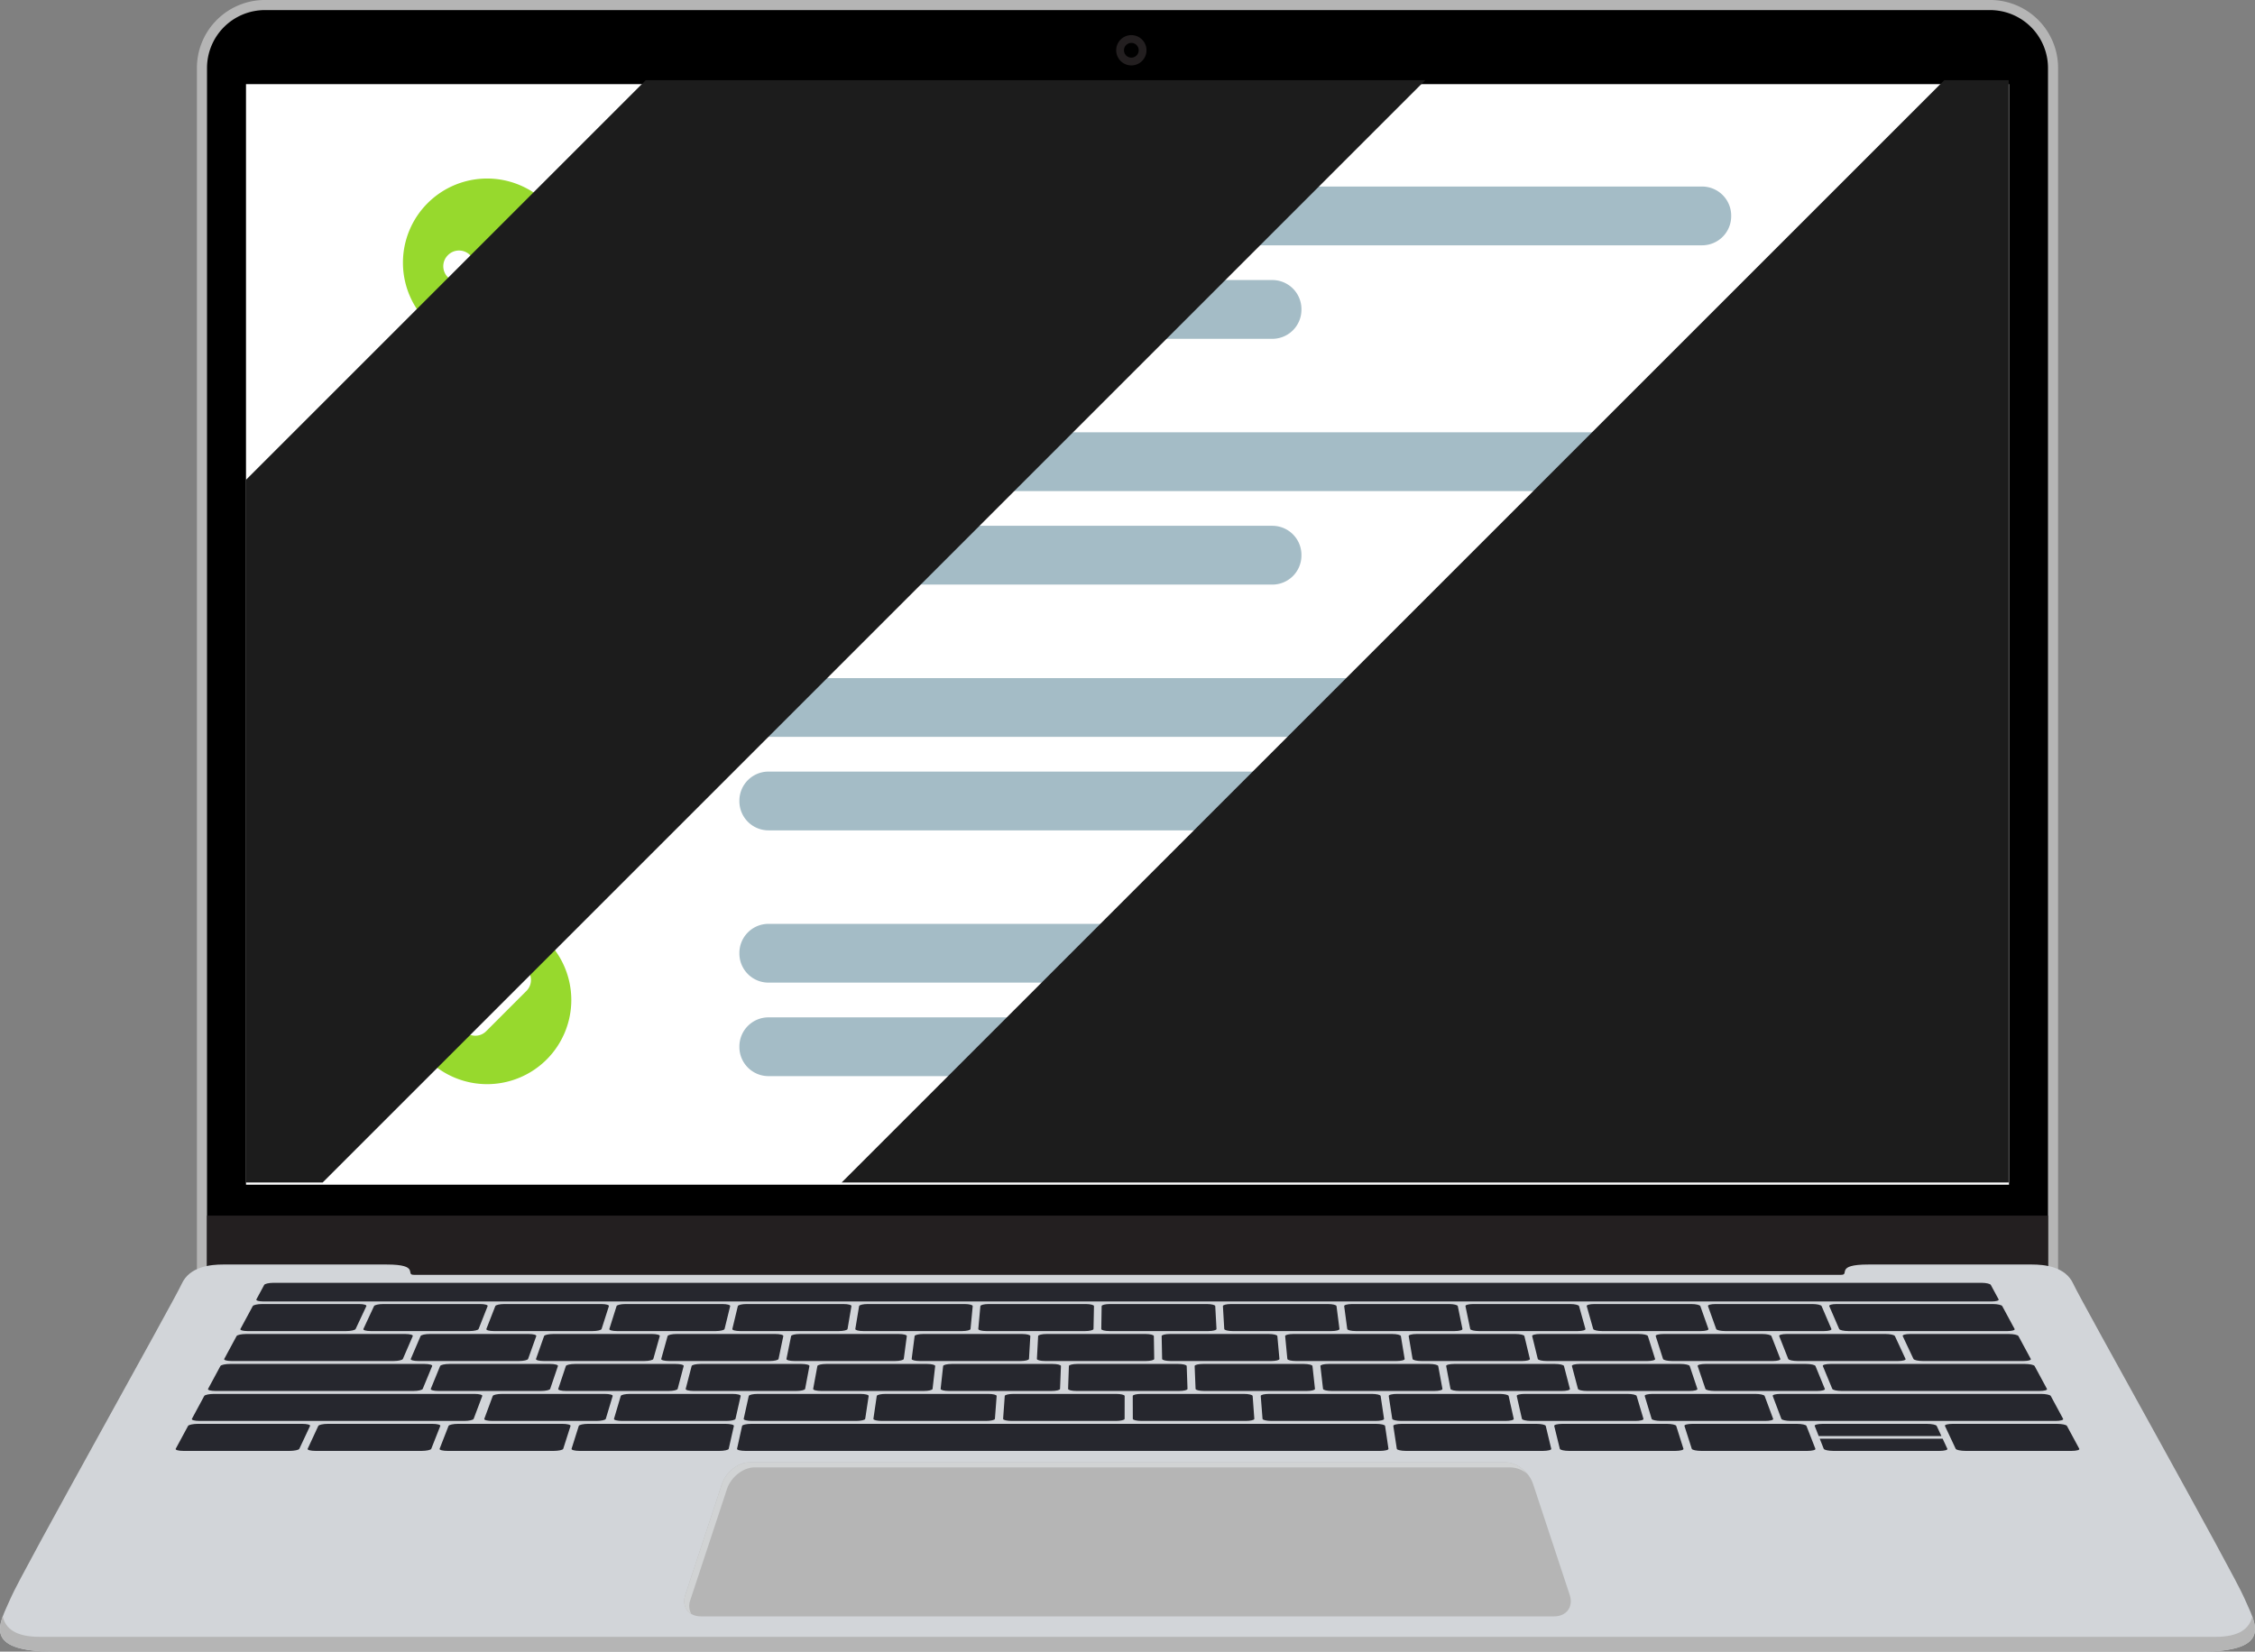 <svg xmlns="http://www.w3.org/2000/svg" xmlns:xlink="http://www.w3.org/1999/xlink" width="1200.64" height="879.65" viewBox="0 0 1200.64 879.65"><rect x="0" y="0" width="1200.64" height="879.65" fill="#808080" stroke="none"/><defs><clipPath id="a"><rect width="1200.64" height="879.65" fill="none"/></clipPath><clipPath id="c"><rect width="449.015" height="80.726" fill="none"/></clipPath><clipPath id="d"><rect width="938.636" height="587.078" fill="none"/></clipPath></defs><g transform="translate(0.001 0.001)"><g transform="translate(-0.001 -0.001)" clip-path="url(#a)"><g clip-path="url(#a)"><path d="M1068.942,681.191H77.992V36.184A36.185,36.185,0,0,1,114.178,0h918.577a36.186,36.186,0,0,1,36.187,36.184Z" transform="translate(26.856)" fill="#b5b5b5"/><path d="M81.991,674.436V34.807A30.842,30.842,0,0,1,112.8,4h918.58a30.842,30.842,0,0,1,30.808,30.807V674.436Z" transform="translate(28.233 1.377)"/><rect width="938.689" height="586.135" transform="translate(130.978 44.811)" fill="#fff"/><rect width="980.196" height="31.592" transform="translate(110.224 647.414)" fill="#231f20"/><path d="M1194.943,678.58c-5.377-12.771-86.878-158.129-91.079-167.372s-15.46-10.251-22.014-10.251H994.8c-18.149,0-9.578,5.546-14.62,5.546H220.46c-5.041,0,3.529-5.546-14.62-5.546H118.794c-6.554,0-17.813,1.008-22.014,10.251S11.079,665.809,5.7,678.58s-16.8,28.567,23.526,28.567H1171.417c40.33,0,28.9-15.8,23.526-28.567" transform="translate(0.001 172.503)" fill="#d2d5d9"/><path d="M1171.41,659.143H29.228c-30.315,0-31.39-8.926-27.774-18.781C2.892,646.736,8.242,651.239,21,651.239H600.319l579.332.013c12.744,0,18.095-4.5,19.533-10.889,3.616,9.854,2.541,18.781-27.774,18.781" transform="translate(0 220.507)" fill="#b5b5b5"/><path d="M734.053,661.378H279.964c-6.746,0-10.5-5.143-8.386-11.489l19.5-59.068c2.113-6.345,8.646-11.489,14.591-11.489H708.349c5.945,0,12.478,5.145,14.593,11.489q9.748,29.534,19.5,59.068c2.115,6.345-1.642,11.489-8.386,11.489" transform="translate(93.314 199.491)" fill="#b5b5b5"/><g transform="translate(364.304 778.824)" style="mix-blend-mode:multiply;isolation:isolate"><g clip-path="url(#c)"><path d="M274.266,652.578q9.748-29.534,19.5-59.068c2.115-6.345,8.648-11.489,14.593-11.489H711.037a14.668,14.668,0,0,1,8.968,3.564c-3.021-3.709-7.481-6.253-11.657-6.253H305.667c-5.945,0-12.478,5.143-14.593,11.489q-9.748,29.534-19.5,59.068c-1.472,4.418-.094,8.247,3.152,10.17a9,9,0,0,1-.463-7.481" transform="translate(-270.99 -579.333)" fill="#d1d3d4"/></g></g><path d="M458.207,21.982a8.066,8.066,0,1,1-8.066-8.066,8.066,8.066,0,0,1,8.066,8.066" transform="translate(152.227 4.792)" fill="#231f20"/><path d="M453,20.92A3.921,3.921,0,1,1,449.078,17,3.921,3.921,0,0,1,453,20.92" transform="translate(153.288 5.854)"/><path d="M156.563,529.912c-.285.608-2.507,1.105-4.939,1.105H99.046c-2.432,0-4.153-.5-3.823-1.105l6.582-12.2c.329-.607,2.553-1.1,4.945-1.1h51.714c2.39,0,4.114.5,3.829,1.1q-2.863,6.1-5.728,12.2" transform="translate(32.776 177.894)" fill="#26272e"/><path d="M205.269,529.912c-.239.608-2.424,1.105-4.856,1.105h-52.58c-2.431,0-4.189-.5-3.905-1.105q2.835-6.1,5.671-12.2c.282-.607,2.47-1.1,4.86-1.1h51.716c2.39,0,4.15.5,3.911,1.1l-4.815,12.2" transform="translate(49.551 177.894)" fill="#26272e"/><path d="M253.974,529.912c-.193.608-2.342,1.105-4.774,1.105H196.622c-2.432,0-4.227-.5-3.989-1.105q2.377-6.1,4.758-12.2c.237-.607,2.388-1.1,4.778-1.1h51.714c2.39,0,4.188.5,3.994,1.1q-1.952,6.1-3.9,12.2" transform="translate(66.325 177.894)" fill="#26272e"/><path d="M302.681,529.912c-.148.608-2.258,1.105-4.69,1.105H245.41c-2.431,0-4.263-.5-4.071-1.105q1.922-6.1,3.845-12.2c.191-.607,2.305-1.1,4.7-1.1h51.714c2.39,0,4.225.5,4.076,1.1q-1.495,6.1-2.99,12.2" transform="translate(83.099 177.894)" fill="#26272e"/><path d="M351.388,529.912c-.1.608-2.177,1.105-4.608,1.105H294.2c-2.432,0-4.3-.5-4.155-1.105q1.468-6.1,2.934-12.2c.147-.607,2.222-1.1,4.612-1.1h51.716c2.389,0,4.262.5,4.158,1.1q-1.039,6.1-2.077,12.2" transform="translate(99.873 177.894)" fill="#26272e"/><path d="M400.094,529.912c-.057.608-2.093,1.105-4.525,1.105h-52.58c-2.43,0-4.338-.5-4.237-1.105l2.02-12.2c.1-.607,2.14-1.1,4.53-1.1h51.715c2.39,0,4.3.5,4.242,1.1l-1.165,12.2" transform="translate(116.646 177.894)" fill="#26272e"/><path d="M448.8,529.912c-.013.608-2.012,1.105-4.444,1.105H391.779c-2.432,0-4.376-.5-4.32-1.105q.553-6.1,1.108-12.2c.055-.607,2.057-1.1,4.447-1.1h51.714c2.39,0,4.337.5,4.324,1.1q-.125,6.1-.251,12.2" transform="translate(133.42 177.894)" fill="#26272e"/><path d="M497.508,529.912c.034.608-1.928,1.105-4.36,1.105h-52.58c-2.43,0-4.412-.5-4.4-1.105l.194-12.2c.011-.607,1.977-1.1,4.365-1.1h51.716c2.39,0,4.373.5,4.407,1.1q.331,6.1.66,12.2" transform="translate(150.192 177.894)" fill="#26272e"/><path d="M546.4,529.912c.079.608-1.846,1.105-4.278,1.105H489.544c-2.432,0-4.45-.5-4.485-1.105q-.361-6.1-.719-12.2c-.035-.607,1.893-1.1,4.283-1.1h51.714c2.39,0,4.411.5,4.49,1.1l1.573,12.2" transform="translate(166.78 177.894)" fill="#26272e"/><path d="M595.342,529.912c.123.608-1.764,1.105-4.195,1.105h-52.58c-2.432,0-4.487-.5-4.568-1.105l-1.629-12.2c-.082-.607,1.808-1.1,4.2-1.1h51.716c2.39,0,4.447.5,4.572,1.1q1.242,6.1,2.486,12.2" transform="translate(183.319 177.894)" fill="#26272e"/><path d="M644.285,529.912c.171.608-1.682,1.105-4.112,1.105H587.594c-2.432,0-4.525-.5-4.651-1.105q-1.27-6.1-2.542-12.2c-.127-.607,1.725-1.1,4.116-1.1h51.714c2.391,0,4.486.5,4.656,1.1q1.7,6.1,3.4,12.2" transform="translate(199.856 177.894)" fill="#26272e"/><path d="M693.229,529.912c.214.608-1.6,1.105-4.03,1.105h-52.58c-2.431,0-4.561-.5-4.733-1.105q-1.729-6.1-3.456-12.2c-.172-.607,1.643-1.1,4.035-1.1H684.18c2.391,0,4.522.5,4.738,1.1l4.312,12.2" transform="translate(216.393 177.894)" fill="#26272e"/><path d="M742.172,529.912c.262.608-1.515,1.105-3.947,1.105H685.646c-2.432,0-4.6-.5-4.817-1.105l-4.368-12.2c-.216-.607,1.562-1.1,3.952-1.1h51.715c2.39,0,4.559.5,4.821,1.1l5.223,12.2" transform="translate(232.93 177.894)" fill="#26272e"/><path d="M823.181,529.912c.328.608-1.391,1.105-3.823,1.105H734.672c-2.431,0-4.636-.5-4.9-1.105q-2.639-6.1-5.281-12.2c-.263-.607,1.479-1.1,3.869-1.1h83.293c2.39,0,4.615.5,4.943,1.1q3.291,6.1,6.583,12.2" transform="translate(249.467 177.894)" fill="#26272e"/><path d="M183.926,541.78c-.262.608-2.5,1.1-4.979,1.1H92.72c-2.476,0-4.233-.5-3.905-1.1q3.293-6.1,6.583-12.2c.329-.607,2.589-1.1,5.024-1.1h84.835c2.435,0,4.213.5,3.95,1.1q-2.64,6.1-5.281,12.2" transform="translate(30.57 181.98)" fill="#26272e"/><path d="M225.155,541.78c-.216.608-2.42,1.1-4.9,1.1H166.723c-2.476,0-4.289-.5-4.028-1.1l5.223-12.2c.261-.607,2.465-1.1,4.9-1.1h52.672c2.434,0,4.249.5,4.033,1.1q-2.186,6.1-4.369,12.2" transform="translate(56.015 181.98)" fill="#26272e"/><path d="M274.749,541.78c-.171.608-2.338,1.1-4.813,1.1H216.4c-2.476,0-4.326-.5-4.11-1.1q2.154-6.1,4.31-12.2c.215-.607,2.384-1.1,4.818-1.1H274.09c2.435,0,4.286.5,4.115,1.1l-3.456,12.2" transform="translate(73.095 181.98)" fill="#26272e"/><path d="M324.343,541.78c-.126.608-2.255,1.1-4.731,1.1H266.075c-2.476,0-4.362-.5-4.191-1.1q1.7-6.1,3.4-12.2c.171-.607,2.3-1.1,4.736-1.1H322.69c2.433,0,4.323.5,4.2,1.1q-1.273,6.1-2.544,12.2" transform="translate(90.175 181.98)" fill="#26272e"/><path d="M373.938,541.78c-.081.608-2.173,1.1-4.649,1.1H315.754c-2.476,0-4.4-.5-4.275-1.1l2.484-12.2c.125-.607,2.22-1.1,4.654-1.1h52.671c2.435,0,4.361.5,4.281,1.1q-.815,6.1-1.631,12.2" transform="translate(107.254 181.98)" fill="#26272e"/><path d="M423.533,541.78c-.035.608-2.09,1.1-4.565,1.1H365.431c-2.476,0-4.436-.5-4.357-1.1l1.573-12.2c.078-.607,2.135-1.1,4.569-1.1h52.673c2.435,0,4.4.5,4.362,1.1q-.359,6.1-.718,12.2" transform="translate(124.333 181.98)" fill="#26272e"/><path d="M473.129,541.78c.011.608-2.007,1.1-4.484,1.1H415.11c-2.475,0-4.475-.5-4.441-1.1q.329-6.1.66-12.2c.033-.607,2.053-1.1,4.487-1.1H468.49c2.434,0,4.435.5,4.444,1.1q.1,6.1.195,12.2" transform="translate(141.412 181.98)" fill="#26272e"/><path d="M522.789,541.78c.055.608-1.925,1.1-4.4,1.1H464.852c-2.476,0-4.51-.5-4.523-1.1q-.127-6.1-.253-12.2c-.012-.607,1.971-1.1,4.406-1.1h52.671c2.435,0,4.474.5,4.528,1.1q.554,6.1,1.108,12.2" transform="translate(158.426 181.98)" fill="#26272e"/><path d="M572.619,541.78c.1.608-1.842,1.1-4.318,1.1H514.765c-2.476,0-4.548-.5-4.606-1.1l-1.165-12.2c-.058-.607,1.888-1.1,4.322-1.1h52.673c2.433,0,4.509.5,4.61,1.1q1.011,6.1,2.021,12.2" transform="translate(175.269 181.98)" fill="#26272e"/><path d="M622.451,541.78c.146.608-1.761,1.1-4.236,1.1H564.678c-2.476,0-4.584-.5-4.687-1.1q-1.042-6.1-2.079-12.2c-.1-.607,1.805-1.1,4.24-1.1h52.671c2.436,0,4.548.5,4.694,1.1l2.933,12.2" transform="translate(192.113 181.98)" fill="#26272e"/><path d="M672.28,541.78c.193.608-1.676,1.1-4.152,1.1H614.592c-2.476,0-4.623-.5-4.771-1.1q-1.5-6.1-2.992-12.2c-.147-.607,1.724-1.1,4.156-1.1h52.673c2.436,0,4.584.5,4.777,1.1l3.844,12.2" transform="translate(208.956 181.98)" fill="#26272e"/><path d="M722.112,541.78c.237.608-1.593,1.1-4.07,1.1H664.506c-2.476,0-4.659-.5-4.853-1.1l-3.9-12.2c-.192-.607,1.641-1.1,4.075-1.1H712.5c2.435,0,4.621.5,4.858,1.1q2.379,6.1,4.758,12.2" transform="translate(225.799 181.98)" fill="#26272e"/><path d="M771.943,541.78c.284.608-1.511,1.1-3.987,1.1H714.42c-2.476,0-4.7-.5-4.937-1.1l-4.815-12.2c-.239-.607,1.557-1.1,3.991-1.1h52.673c2.433,0,4.658.5,4.94,1.1q2.836,6.1,5.67,12.2" transform="translate(242.642 181.98)" fill="#26272e"/><path d="M821.775,541.78c.328.608-1.428,1.1-3.9,1.1H764.334c-2.476,0-4.734-.5-5.018-1.1q-2.866-6.1-5.728-12.2c-.285-.607,1.474-1.1,3.908-1.1h52.672c2.435,0,4.7.5,5.025,1.1q3.29,6.1,6.583,12.2" transform="translate(259.484 181.98)" fill="#26272e"/><path d="M196.7,553.647c-.251.608-2.518,1.1-5.037,1.1H86.395c-2.521,0-4.314-.5-3.986-1.1q3.293-6.1,6.583-12.2c.329-.606,2.625-1.1,5.1-1.1h103.6c2.479,0,4.3.5,4.052,1.1q-2.525,6.1-5.047,12.2" transform="translate(28.364 186.067)" fill="#26272e"/><path d="M841.28,553.647c.328.608-1.465,1.1-3.985,1.1H732.029c-2.521,0-4.788-.5-5.039-1.1l-5.045-12.2c-.252-.606,1.571-1.1,4.05-1.1h103.6c2.479,0,4.776.5,5.1,1.1q3.291,6.1,6.583,12.2" transform="translate(248.591 186.067)" fill="#26272e"/><path d="M234.189,553.647c-.206.608-2.435,1.1-4.955,1.1H174.739c-2.519,0-4.378-.5-4.128-1.1l4.988-12.2c.25-.606,2.482-1.1,4.961-1.1h53.63c2.479,0,4.338.5,4.134,1.1l-4.134,12.2" transform="translate(58.741 186.067)" fill="#26272e"/><path d="M284.672,553.647c-.161.608-2.353,1.1-4.873,1.1H225.306c-2.521,0-4.416-.5-4.212-1.1q2.037-6.1,4.074-12.2c.206-.606,2.4-1.1,4.879-1.1h53.628c2.48,0,4.377.5,4.219,1.1q-1.613,6.1-3.221,12.2" transform="translate(76.128 186.067)" fill="#26272e"/><path d="M335.153,553.647c-.114.608-2.269,1.1-4.79,1.1H275.869c-2.521,0-4.453-.5-4.294-1.1q1.581-6.1,3.164-12.2c.157-.606,2.315-1.1,4.793-1.1h53.63c2.479,0,4.414.5,4.3,1.1q-1.154,6.1-2.308,12.2" transform="translate(93.513 186.067)" fill="#26272e"/><path d="M385.637,553.647c-.07.608-2.187,1.1-4.708,1.1H326.437c-2.521,0-4.49-.5-4.378-1.1q1.125-6.1,2.25-12.2c.113-.606,2.233-1.1,4.712-1.1h53.63c2.477,0,4.449.5,4.381,1.1l-1.4,12.2" transform="translate(110.898 186.067)" fill="#26272e"/><path d="M436.12,553.647c-.024.608-2.1,1.1-4.624,1.1H377c-2.521,0-4.528-.5-4.459-1.1q.668-6.1,1.337-12.2c.067-.606,2.15-1.1,4.63-1.1h53.628c2.479,0,4.489.5,4.465,1.1q-.24,6.1-.483,12.2" transform="translate(128.283 186.067)" fill="#26272e"/><path d="M486.6,553.647c.021.608-2.022,1.1-4.543,1.1H427.569c-2.521,0-4.566-.5-4.543-1.1q.211-6.1.425-12.2c.021-.606,2.069-1.1,4.547-1.1h53.63c2.479,0,4.525.5,4.547,1.1q.216,6.1.43,12.2" transform="translate(145.667 186.067)" fill="#26272e"/><path d="M537.213,553.647c.068.608-1.94,1.1-4.459,1.1H478.26c-2.521,0-4.6-.5-4.625-1.1l-.488-12.2c-.024-.606,1.985-1.1,4.464-1.1h53.63c2.479,0,4.562.5,4.63,1.1q.671,6.1,1.342,12.2" transform="translate(162.926 186.067)" fill="#26272e"/><path d="M587.931,553.647c.113.608-1.856,1.1-4.377,1.1H529.06c-2.52,0-4.638-.5-4.707-1.1q-.7-6.1-1.4-12.2c-.069-.606,1.9-1.1,4.381-1.1h53.63c2.479,0,4.6.5,4.713,1.1q1.127,6.1,2.255,12.2" transform="translate(180.076 186.067)" fill="#26272e"/><path d="M638.65,553.647c.157.608-1.774,1.1-4.294,1.1H579.861c-2.521,0-4.676-.5-4.79-1.1q-1.158-6.1-2.314-12.2c-.114-.606,1.82-1.1,4.3-1.1h53.63c2.479,0,4.636.5,4.8,1.1q1.583,6.1,3.167,12.2" transform="translate(197.225 186.067)" fill="#26272e"/><path d="M689.369,553.647c.2.608-1.691,1.1-4.212,1.1H630.662c-2.519,0-4.712-.5-4.872-1.1q-1.613-6.1-3.225-12.2c-.162-.606,1.737-1.1,4.216-1.1h53.63c2.479,0,4.672.5,4.877,1.1q2.042,6.1,4.08,12.2" transform="translate(214.374 186.067)" fill="#26272e"/><path d="M740.088,553.647c.25.608-1.608,1.1-4.128,1.1H681.465c-2.521,0-4.751-.5-4.956-1.1l-4.138-12.2c-.207-.606,1.655-1.1,4.132-1.1h53.63c2.479,0,4.71.5,4.961,1.1l4.993,12.2" transform="translate(231.523 186.067)" fill="#26272e"/><path d="M256.5,565.515c-.183.608-2.429,1.1-4.994,1.1H196.054c-2.564,0-4.477-.5-4.251-1.1l4.525-12.2c.226-.607,2.476-1.1,5-1.1h54.586c2.525,0,4.439.5,4.258,1.1q-1.838,6.1-3.672,12.2" transform="translate(66.04 190.153)" fill="#26272e"/><path d="M307.87,565.515c-.137.608-2.347,1.1-4.911,1.1H247.507c-2.565,0-4.514-.5-4.334-1.1q1.807-6.1,3.612-12.2c.181-.607,2.393-1.1,4.916-1.1h54.587c2.523,0,4.475.5,4.34,1.1l-2.759,12.2" transform="translate(83.732 190.153)" fill="#26272e"/><path d="M359.24,565.515c-.091.608-2.265,1.1-4.829,1.1H298.96c-2.564,0-4.552-.5-4.416-1.1q1.349-6.1,2.7-12.2c.136-.607,2.311-1.1,4.834-1.1h54.587c2.523,0,4.513.5,4.422,1.1q-.924,6.1-1.846,12.2" transform="translate(101.422 190.153)" fill="#26272e"/><path d="M410.611,565.515c-.046.608-2.182,1.1-4.745,1.1H350.414c-2.565,0-4.59-.5-4.5-1.1q.893-6.1,1.788-12.2c.089-.607,2.228-1.1,4.75-1.1h54.587c2.525,0,4.55.5,4.5,1.1q-.466,6.1-.933,12.2" transform="translate(119.113 190.153)" fill="#26272e"/><path d="M461.983,565.515c0,.608-2.1,1.1-4.664,1.1H401.867c-2.563,0-4.625-.5-4.581-1.1q.438-6.1.877-12.2c.043-.607,2.143-1.1,4.666-1.1h54.587c2.523,0,4.588.5,4.587,1.1l-.02,12.2" transform="translate(136.804 190.153)" fill="#26272e"/><path d="M513.365,565.515c.044.608-2.016,1.1-4.58,1.1H453.333c-2.565,0-4.665-.5-4.665-1.1q-.021-6.1-.038-12.2c0-.607,2.064-1.1,4.585-1.1H507.8c2.523,0,4.623.5,4.669,1.1q.446,6.1.892,12.2" transform="translate(154.484 190.153)" fill="#26272e"/><path d="M564.971,565.515c.091.608-1.933,1.1-4.5,1.1H505.021c-2.563,0-4.7-.5-4.747-1.1q-.476-6.1-.951-12.2c-.047-.607,1.979-1.1,4.5-1.1h54.587c2.523,0,4.663.5,4.752,1.1q.9,6.1,1.805,12.2" transform="translate(171.94 190.153)" fill="#26272e"/><path d="M616.578,565.515c.135.608-1.852,1.1-4.415,1.1H556.711c-2.565,0-4.738-.5-4.831-1.1q-.931-6.1-1.863-12.2c-.091-.607,1.9-1.1,4.42-1.1h54.587c2.523,0,4.7.5,4.836,1.1q1.357,6.1,2.717,12.2" transform="translate(189.395 190.153)" fill="#26272e"/><path d="M668.184,565.515c.18.608-1.768,1.1-4.333,1.1H608.4c-2.564,0-4.775-.5-4.912-1.1q-1.387-6.1-2.776-12.2c-.137-.607,1.815-1.1,4.339-1.1h54.587c2.523,0,4.736.5,4.918,1.1l3.63,12.2" transform="translate(206.85 190.153)" fill="#26272e"/><path d="M719.792,565.515c.226.608-1.686,1.1-4.25,1.1H660.09c-2.565,0-4.813-.5-5-1.1q-1.844-6.1-3.689-12.2c-.183-.607,1.733-1.1,4.255-1.1h54.587c2.523,0,4.774.5,5,1.1q2.271,6.1,4.543,12.2" transform="translate(224.305 190.153)" fill="#26272e"/><path d="M856.724,565.515c.33.608-1.5,1.1-4.065,1.1H711.78c-2.564,0-4.849-.5-5.077-1.1q-2.3-6.1-4.6-12.2c-.228-.607,1.65-1.1,4.172-1.1H844.956c2.523,0,4.856.5,5.185,1.1l6.583,12.2" transform="translate(241.759 190.153)" fill="#26272e"/><path d="M226.026,565.515c-.229.608-2.514,1.1-5.078,1.1H80.069c-2.565,0-4.393-.5-4.065-1.1q3.291-6.1,6.583-12.2c.328-.607,2.662-1.1,5.185-1.1H226.455c2.523,0,4.4.5,4.171,1.1q-2.3,6.1-4.6,12.2" transform="translate(26.158 190.153)" fill="#26272e"/><path d="M135.413,577.382c-.285.609-2.652,1.1-5.26,1.106H73.744c-2.609,0-4.475-.5-4.146-1.106q3.291-6.1,6.583-12.2c.328-.606,2.7-1.1,5.264-1.1h55.546c2.566,0,4.435.5,4.15,1.1q-2.863,6.1-5.728,12.2" transform="translate(23.953 194.239)" fill="#26272e"/><path d="M187.67,577.382c-.239.609-2.569,1.1-5.178,1.106H126.083c-2.608,0-4.512-.5-4.228-1.106l5.67-12.2c.282-.606,2.615-1.1,5.183-1.1h55.544c2.568,0,4.473.5,4.233,1.1l-4.815,12.2" transform="translate(41.951 194.239)" fill="#26272e"/><path d="M239.929,577.382c-.194.609-2.487,1.1-5.1,1.106h-56.41c-2.608,0-4.548-.5-4.31-1.106q2.38-6.1,4.758-12.2c.238-.606,2.533-1.1,5.1-1.1h55.544c2.568,0,4.509.5,4.315,1.1q-1.95,6.1-3.9,12.2" transform="translate(59.949 194.239)" fill="#26272e"/><path d="M310.047,577.382c-.137.609-2.382,1.1-4.992,1.106h-74.29c-2.609,0-4.585-.5-4.393-1.106q1.922-6.1,3.845-12.2c.192-.606,2.449-1.1,5.017-1.1h73.151c2.568,0,4.557.5,4.42,1.1l-2.759,12.2" transform="translate(77.946 194.239)" fill="#26272e"/><path d="M638.754,577.382c.09.609-1.97,1.1-4.579,1.106H296.412c-2.608,0-4.633-.5-4.5-1.106q1.349-6.1,2.7-12.2c.135-.606,2.346-1.1,4.914-1.1q166.292,0,332.587,0c2.566,0,4.741.5,4.832,1.1q.9,6.1,1.806,12.2" transform="translate(100.518 194.239)" fill="#26272e"/><path d="M684.365,577.382c.192.609-1.787,1.1-4.394,1.106h-56.41c-2.609,0-4.864-.5-5.012-1.106q-1.5-6.1-2.991-12.2c-.148-.606,1.831-1.1,4.4-1.1H675.5c2.567,0,4.826.5,5.018,1.1q1.921,6.1,3.845,12.2" transform="translate(211.962 194.239)" fill="#26272e"/><path d="M635.921,577.382c.147.609-1.867,1.1-4.477,1.106H558.6c-2.61,0-4.819-.5-4.911-1.106q-.931-6.1-1.863-12.2c-.091-.606,1.935-1.1,4.5-1.1h71.725c2.568,0,4.789.5,4.935,1.1q1.465,6.1,2.931,12.2" transform="translate(190.019 194.239)" fill="#26272e"/><path d="M736.862,577.382c.237.609-1.7,1.1-4.313,1.106H676.14c-2.607,0-4.9-.5-5.1-1.106q-1.951-6.1-3.9-12.2c-.192-.606,1.749-1.1,4.317-1.1H727c2.566,0,4.863.5,5.1,1.1q2.379,6.1,4.758,12.2" transform="translate(229.723 194.239)" fill="#26272e"/><path d="M841.853,577.382c.328.609-1.539,1.1-4.146,1.106H781.3c-2.608,0-4.974-.5-5.26-1.106q-2.867-6.1-5.729-12.2c-.285-.606,1.582-1.1,4.149-1.1H830c2.568,0,4.938.5,5.266,1.1l6.584,12.2" transform="translate(265.243 194.239)" fill="#26272e"/><path d="M786.193,570.579q-1.254-2.7-2.507-5.392c-.282-.606-2.615-1.1-5.182-1.1H722.96c-2.568,0-4.473.5-4.234,1.1l2.129,5.392Z" transform="translate(247.483 194.239)" fill="#26272e"/><path d="M720.719,569.965q1.065,2.7,2.13,5.392c.24.608,2.569,1.1,5.178,1.106h56.409c2.607,0,4.512-.5,4.228-1.106l-2.507-5.392Z" transform="translate(248.176 196.265)" fill="#26272e"/><path d="M1029.185,517.045c.328.606-1.357,1.1-3.744,1.1H105.294c-2.387,0-4.072-.5-3.744-1.1q2.087-3.866,4.173-7.731c.329-.608,2.529-1.105,4.887-1.105h909.516c2.359,0,4.557.5,4.887,1.105q2.085,3.866,4.173,7.731" transform="translate(34.954 174.999)" fill="#26272e"/><path d="M805.413,105.2H308.334A15.494,15.494,0,0,1,292.84,89.711V89.4A15.494,15.494,0,0,1,308.334,73.9H805.413A15.494,15.494,0,0,1,820.907,89.4v.313A15.494,15.494,0,0,1,805.413,105.2" transform="translate(100.838 25.449)" fill="#a4bcc6"/><path d="M576.6,142.245H308.334a15.494,15.494,0,0,1-15.494-15.494v-.313a15.494,15.494,0,0,1,15.494-15.494H576.6a15.494,15.494,0,0,1,15.493,15.494v.313A15.494,15.494,0,0,1,576.6,142.245" transform="translate(100.838 38.204)" fill="#a4bcc6"/><path d="M805.413,202.57H308.334a15.494,15.494,0,0,1-15.494-15.494v-.313a15.494,15.494,0,0,1,15.494-15.494H805.413a15.494,15.494,0,0,1,15.493,15.494v.313a15.494,15.494,0,0,1-15.493,15.494" transform="translate(100.838 58.976)" fill="#a4bcc6"/><path d="M576.6,239.611H308.334a15.494,15.494,0,0,1-15.494-15.494V223.8a15.494,15.494,0,0,1,15.494-15.494H576.6A15.494,15.494,0,0,1,592.092,223.8v.313A15.493,15.493,0,0,1,576.6,239.611" transform="translate(100.838 71.731)" fill="#a4bcc6"/><path d="M805.413,299.937H308.334a15.494,15.494,0,0,1-15.494-15.493v-.314a15.494,15.494,0,0,1,15.494-15.494H805.413a15.494,15.494,0,0,1,15.493,15.494v.314a15.494,15.494,0,0,1-15.493,15.493" transform="translate(100.838 92.504)" fill="#a4bcc6"/><path d="M576.6,336.978H308.334a15.494,15.494,0,0,1-15.494-15.494v-.313a15.494,15.494,0,0,1,15.494-15.493H576.6a15.494,15.494,0,0,1,15.493,15.493v.313A15.494,15.494,0,0,1,576.6,336.978" transform="translate(100.838 105.259)" fill="#a4bcc6"/><path d="M805.413,397.3H308.334a15.494,15.494,0,0,1-15.494-15.494V381.5A15.494,15.494,0,0,1,308.334,366H805.413A15.494,15.494,0,0,1,820.907,381.5v.314A15.494,15.494,0,0,1,805.413,397.3" transform="translate(100.838 126.031)" fill="#a4bcc6"/><path d="M576.6,434.343H308.334A15.494,15.494,0,0,1,292.84,418.85v-.313a15.494,15.494,0,0,1,15.494-15.494H576.6a15.494,15.494,0,0,1,15.493,15.494v.313A15.494,15.494,0,0,1,576.6,434.343" transform="translate(100.838 138.786)" fill="#a4bcc6"/><path d="M249.226,115.546a44.818,44.818,0,1,1-44.818-44.818,44.818,44.818,0,0,1,44.818,44.818" transform="translate(54.954 24.355)" fill="#97d92d"/><path d="M186.91,125.6l-8.925-8.925a8.261,8.261,0,0,1,0-11.681l.118-.118a8.262,8.262,0,0,1,11.682,0l2.846,2.846,15.4-15.4a8.262,8.262,0,0,1,11.683,0l.117.118a8.261,8.261,0,0,1,0,11.682L198.352,125.6a8.091,8.091,0,0,1-11.442,0" transform="translate(60.455 30.96)" fill="#fff"/><path d="M249.226,212.912a44.818,44.818,0,1,1-44.818-44.818,44.818,44.818,0,0,1,44.818,44.818" transform="translate(54.954 57.883)" fill="#97d92d"/><path d="M186.91,222.969l-8.925-8.925a8.26,8.26,0,0,1,0-11.681l.118-.118a8.262,8.262,0,0,1,11.682,0l2.846,2.846,15.4-15.4a8.263,8.263,0,0,1,11.683,0l.117.118a8.261,8.261,0,0,1,0,11.683l-21.476,21.475a8.092,8.092,0,0,1-11.442,0" transform="translate(60.455 64.487)" fill="#fff"/><path d="M249.226,310.278a44.818,44.818,0,1,1-44.818-44.818,44.818,44.818,0,0,1,44.818,44.818" transform="translate(54.954 91.41)" fill="#97d92d"/><path d="M186.91,320.335l-8.925-8.924a8.262,8.262,0,0,1,0-11.682l.118-.119a8.262,8.262,0,0,1,11.682,0l2.846,2.846,15.4-15.4a8.263,8.263,0,0,1,11.683,0l.117.118a8.261,8.261,0,0,1,0,11.682l-21.476,21.475a8.091,8.091,0,0,1-11.442,0" transform="translate(60.455 98.015)" fill="#fff"/><path d="M249.226,407.644a44.818,44.818,0,1,1-44.818-44.818,44.818,44.818,0,0,1,44.818,44.818" transform="translate(54.954 124.938)" fill="#97d92d"/><path d="M186.91,417.7l-8.925-8.925a8.261,8.261,0,0,1,0-11.681l.118-.118a8.263,8.263,0,0,1,11.682,0l2.846,2.846,15.4-15.4a8.262,8.262,0,0,1,11.683,0l.117.118a8.261,8.261,0,0,1,0,11.682L198.352,417.7a8.091,8.091,0,0,1-11.442,0" transform="translate(60.455 131.543)" fill="#fff"/><g transform="translate(130.86 42.702)" style="mix-blend-mode:screen;isolation:isolate"><g clip-path="url(#d)"><path d="M725.351,31.764,138.272,618.843H97.341V244.715L310.292,31.764Z" transform="translate(-97.341 -31.764)" fill="#1c1c1c"/><path d="M954.713,31.764V618.843H333.338L920.416,31.764Z" transform="translate(-16.077 -31.764)" fill="#1c1c1c"/></g></g></g></g></g></svg>